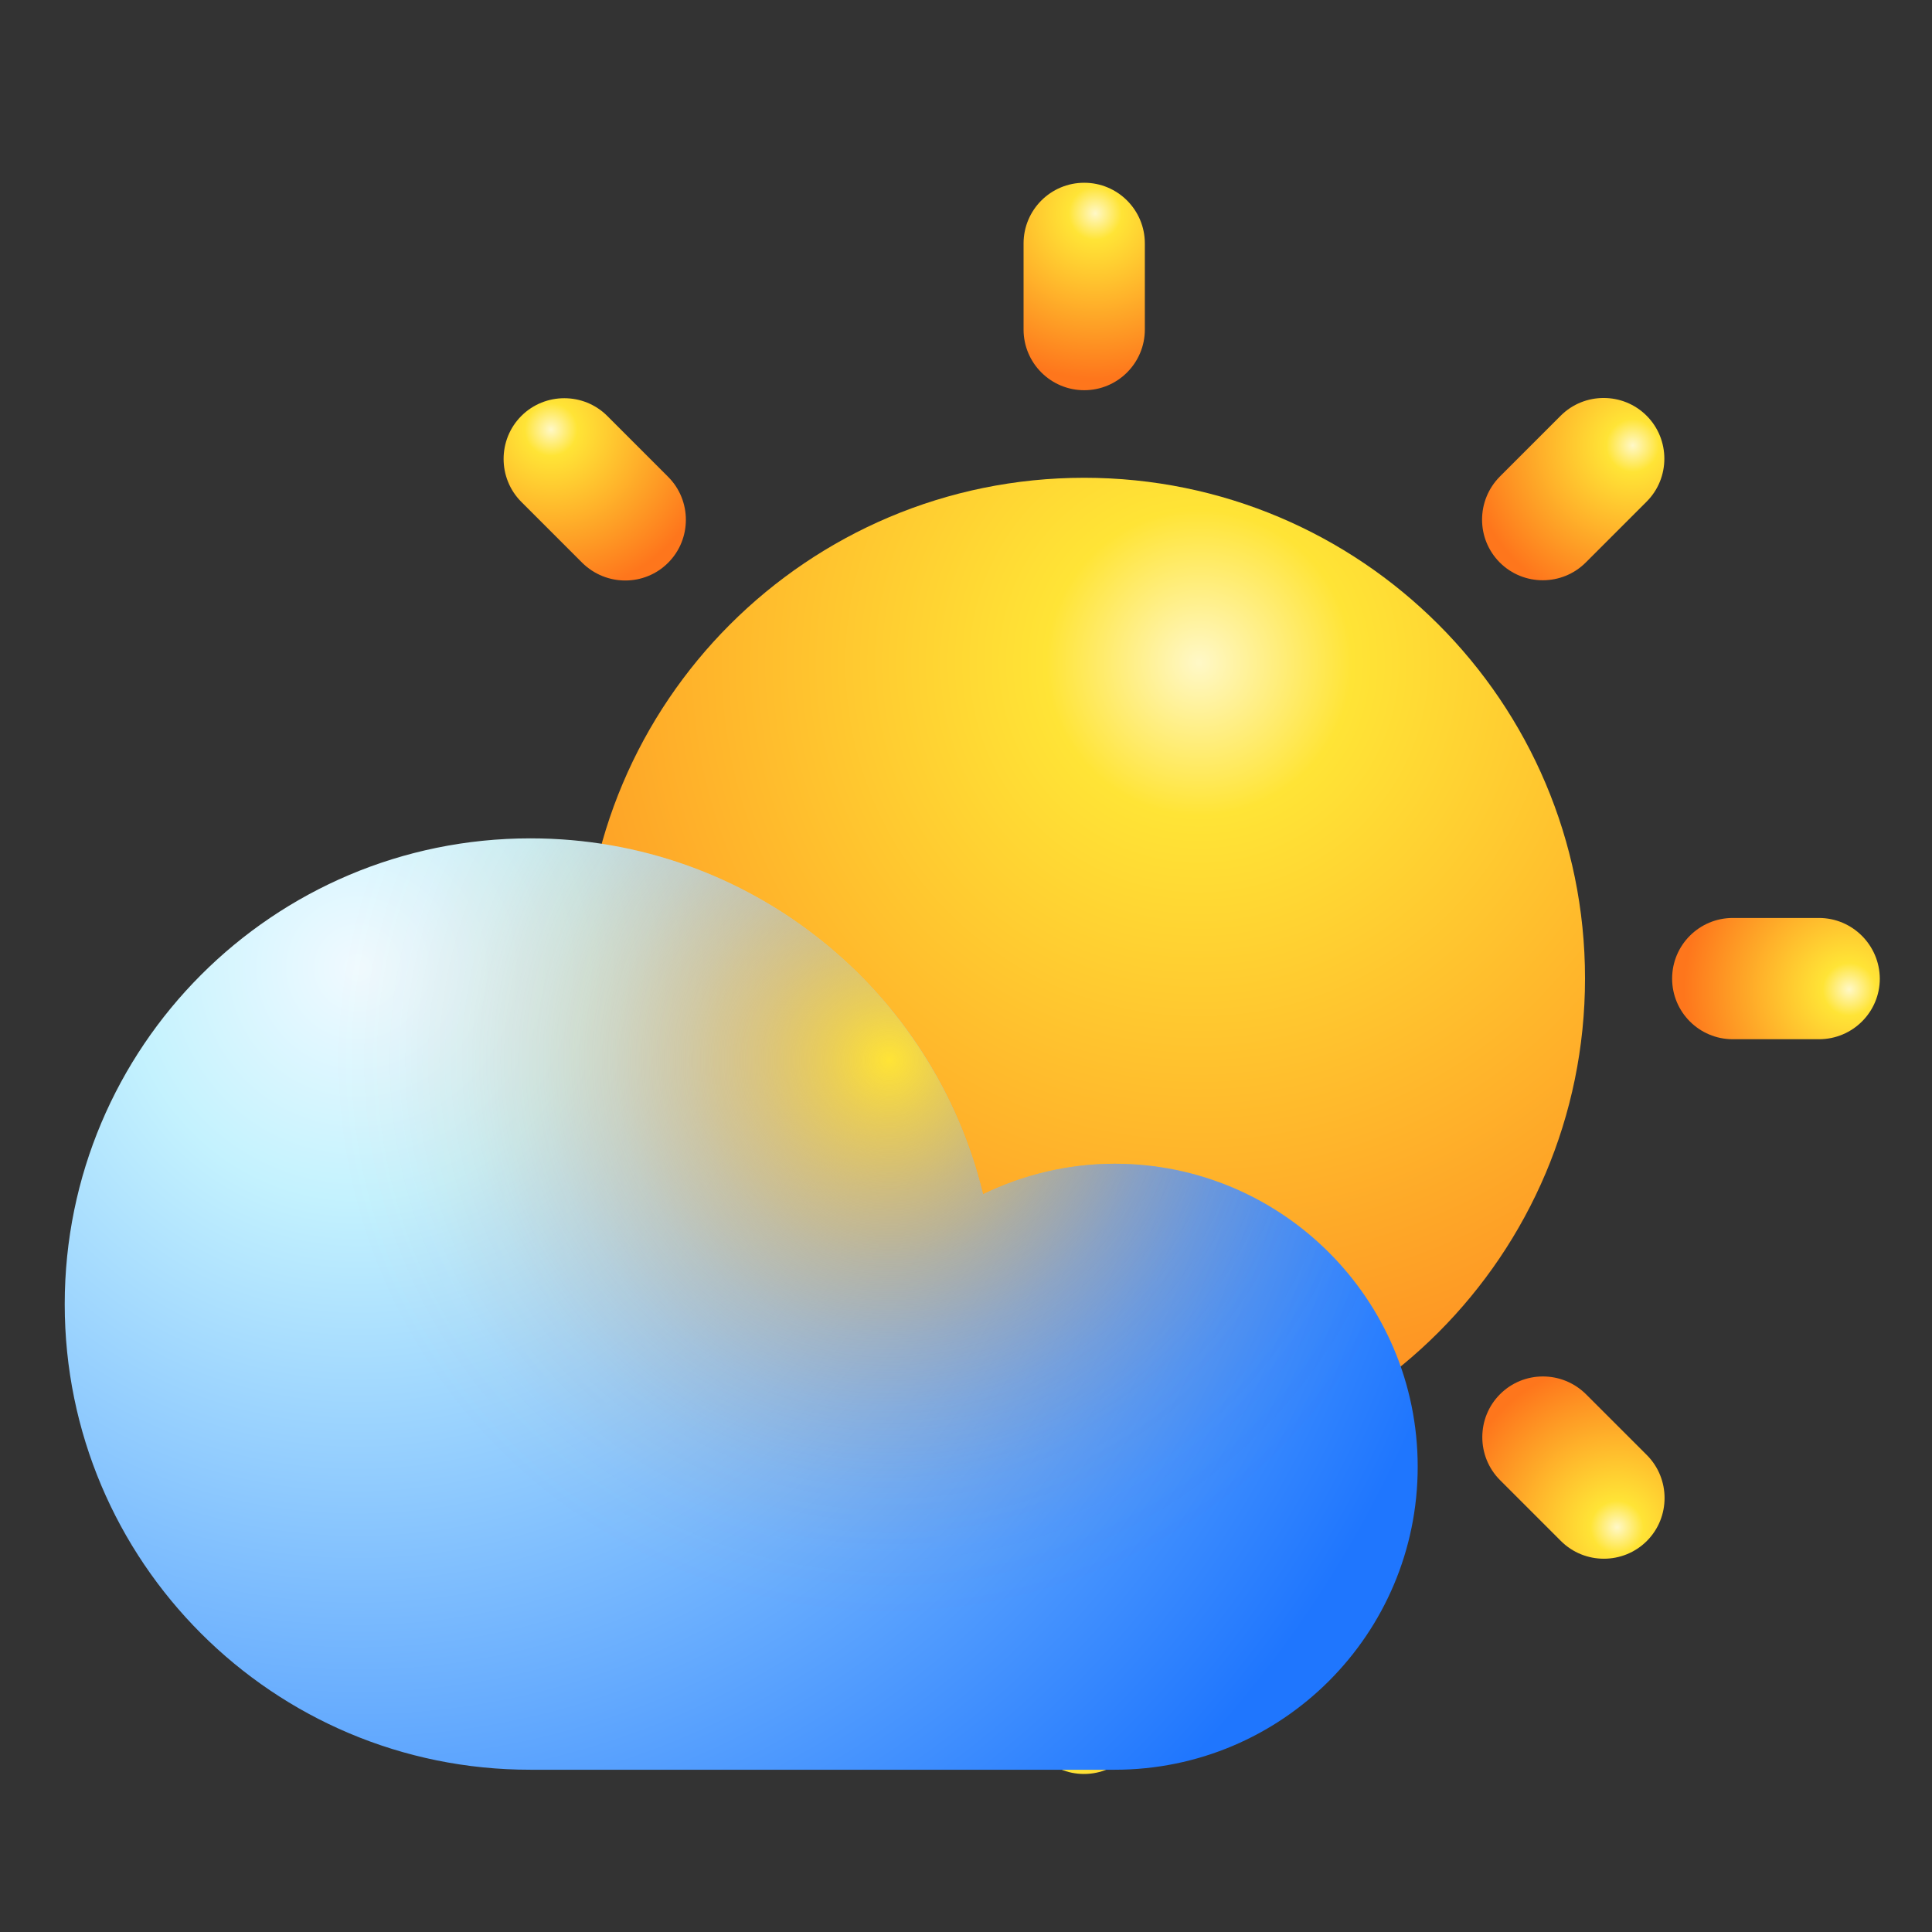 <svg width="74" height="74" viewBox="0 0 74 74" fill="none" xmlns="http://www.w3.org/2000/svg">
<rect x="0" y="0" width="74" height="74" fill="#333333" stroke="none"/>
<mask id="mask0_1886_5487" style="mask-type:alpha" maskUnits="userSpaceOnUse" x="0" y="0" width="74" height="74">
<rect width="74" height="74" transform="matrix(-1 0 0 1 74 0)" fill="#FFCA64"/>
</mask>
<g mask="url(#mask0_1886_5487)">
<path d="M22.345 37.474C22.345 48.065 30.936 56.656 41.527 56.656C52.119 56.656 60.71 48.065 60.71 37.474C60.71 26.882 52.119 18.3 41.527 18.3C30.936 18.3 22.345 26.882 22.345 37.474Z" fill="url(#paint0_radial_1886_5487)"/>
<path style="mix-blend-mode:overlay" d="M44.443 35.5C39.556 31.537 37.645 25.501 40.183 22.021C42.712 18.542 48.73 18.927 53.617 22.891C58.505 26.855 60.406 32.891 57.877 36.37C55.339 39.85 49.331 39.464 44.443 35.5Z" fill="url(#paint1_radial_1886_5487)"/>
<path style="mix-blend-mode:overlay" opacity="0.4" d="M24.569 41.715C25.215 39.599 28.506 40.478 31.914 43.679C35.331 46.89 37.564 51.203 36.927 53.329C36.281 55.445 32.99 54.575 29.573 51.365C26.166 48.154 23.924 43.841 24.56 41.715H24.569Z" fill="url(#paint2_radial_1886_5487)"/>
<path d="M43.85 12.623C43.85 13.905 42.81 14.946 41.528 14.946C40.245 14.946 39.205 13.905 39.205 12.623V9.323C39.205 8.04 40.245 7 41.528 7C42.81 7 43.85 8.04 43.85 9.323V12.623Z" fill="url(#paint3_radial_1886_5487)"/>
<path d="M25.591 18.264C26.497 19.169 26.497 20.649 25.591 21.555C24.686 22.461 23.215 22.461 22.3 21.555L19.968 19.223C19.063 18.318 19.063 16.838 19.968 15.932C20.874 15.026 22.354 15.026 23.26 15.932L25.591 18.264Z" fill="url(#paint4_radial_1886_5487)"/>
<path d="M16.668 35.151C17.951 35.151 18.991 36.191 18.991 37.473C18.991 38.756 17.951 39.796 16.668 39.796H13.368C12.085 39.796 11.045 38.756 11.036 37.473C11.036 36.191 12.076 35.151 13.368 35.151H16.668Z" fill="url(#paint5_radial_1886_5487)"/>
<path d="M22.309 53.401C23.215 52.495 24.694 52.495 25.6 53.401C26.506 54.306 26.506 55.777 25.6 56.692L23.268 59.023C22.363 59.929 20.883 59.929 19.977 59.023C19.071 58.118 19.071 56.638 19.977 55.732L22.309 53.401Z" fill="url(#paint6_radial_1886_5487)"/>
<path d="M39.196 62.324C39.196 61.041 40.237 60.001 41.519 60.001C42.801 60.001 43.842 61.041 43.842 62.324V65.624C43.842 66.907 42.801 67.947 41.519 67.947C40.237 67.947 39.196 66.907 39.196 65.624V62.324Z" fill="url(#paint7_radial_1886_5487)"/>
<path d="M57.455 56.692C56.549 55.786 56.549 54.306 57.455 53.401C58.361 52.495 59.831 52.495 60.746 53.401L63.078 55.732C63.983 56.638 63.983 58.118 63.078 59.023C62.172 59.929 60.692 59.929 59.786 59.023L57.455 56.692Z" fill="url(#paint8_radial_1886_5487)"/>
<path d="M66.369 39.805C65.086 39.805 64.046 38.765 64.046 37.482C64.046 36.2 65.086 35.16 66.369 35.16H69.669C70.951 35.16 71.992 36.2 72.001 37.482C72.001 38.765 70.96 39.805 69.669 39.805H66.369Z" fill="url(#paint9_radial_1886_5487)"/>
<path d="M60.737 21.546C59.831 22.452 58.352 22.452 57.446 21.546C56.54 20.64 56.54 19.169 57.446 18.255L59.778 15.923C60.683 15.017 62.163 15.017 63.069 15.923C63.975 16.829 63.975 18.309 63.069 19.214L60.737 21.546Z" fill="url(#paint10_radial_1886_5487)"/>
<path d="M20.316 32.111C28.72 32.111 35.759 37.923 37.652 45.743C39.176 45.006 40.885 44.574 42.696 44.574C49.105 44.574 54.301 49.77 54.301 56.18C54.301 62.589 49.105 67.785 42.696 67.785H20.316C10.463 67.792 2.479 59.807 2.479 49.954C2.479 40.102 10.463 32.111 20.316 32.111Z" fill="url(#paint11_radial_1886_5487)"/>
<path d="M20.316 32.111C28.72 32.111 35.759 37.923 37.652 45.743C39.176 45.006 40.885 44.574 42.696 44.574C49.105 44.574 54.301 49.77 54.301 56.18C54.301 62.589 49.105 67.785 42.696 67.785H20.316C10.463 67.792 2.479 59.807 2.479 49.954C2.479 40.102 10.463 32.111 20.316 32.111Z" fill="url(#paint12_radial_1886_5487)"/>
<path style="mix-blend-mode:overlay" d="M18.036 49.16C22.679 45.393 24.496 39.651 22.089 36.341C19.681 33.032 13.964 33.4 9.314 37.167C4.67 40.934 2.86 46.676 5.267 49.986C7.675 53.296 13.399 52.927 18.042 49.16H18.036Z" fill="url(#paint13_radial_1886_5487)"/>
<path style="mix-blend-mode:overlay" opacity="0.4" d="M41.413 54.058C43.967 51.987 44.964 48.83 43.636 47.013C42.315 45.19 39.171 45.4 36.617 47.464C34.063 49.535 33.072 52.692 34.394 54.509C35.721 56.332 38.866 56.123 41.413 54.058Z" fill="url(#paint14_radial_1886_5487)"/>
<path style="mix-blend-mode:overlay" opacity="0.2" d="M47.074 58.568C49.881 55.729 52.778 54.617 53.553 56.084C54.322 57.552 52.67 61.045 49.862 63.885C47.054 66.725 44.151 67.836 43.383 66.369C42.614 64.901 44.266 61.408 47.074 58.568Z" fill="url(#paint15_radial_1886_5487)"/>
</g>
<defs>
<radialGradient id="paint0_radial_1886_5487" cx="0" cy="0" r="1" gradientUnits="userSpaceOnUse" gradientTransform="translate(45.904 25.447) rotate(180) scale(36.41 36.41)">
<stop stop-color="#FFF8C7"/>
<stop offset="0.16" stop-color="#FFE436"/>
<stop offset="1" stop-color="#FE761C"/>
</radialGradient>
<radialGradient id="paint1_radial_1886_5487" cx="0" cy="0" r="1" gradientUnits="userSpaceOnUse" gradientTransform="translate(146.646 -107.608) rotate(126.03) scale(7.81 11.36)">
<stop stop-color="white"/>
<stop offset="0.1" stop-color="white" stop-opacity="0.85"/>
<stop offset="0.29" stop-color="white" stop-opacity="0.59"/>
<stop offset="0.47" stop-color="white" stop-opacity="0.38"/>
<stop offset="0.63" stop-color="white" stop-opacity="0.22"/>
<stop offset="0.78" stop-color="white" stop-opacity="0.1"/>
<stop offset="0.91" stop-color="white" stop-opacity="0.03"/>
<stop offset="1" stop-color="white" stop-opacity="0"/>
</radialGradient>
<radialGradient id="paint2_radial_1886_5487" cx="0" cy="0" r="1" gradientUnits="userSpaceOnUse" gradientTransform="translate(676.471 664.259) rotate(-136.79) scale(8.49 3.586)">
<stop stop-color="white"/>
<stop offset="0.1" stop-color="white" stop-opacity="0.85"/>
<stop offset="0.29" stop-color="white" stop-opacity="0.59"/>
<stop offset="0.47" stop-color="white" stop-opacity="0.38"/>
<stop offset="0.63" stop-color="white" stop-opacity="0.22"/>
<stop offset="0.78" stop-color="white" stop-opacity="0.1"/>
<stop offset="0.91" stop-color="white" stop-opacity="0.03"/>
<stop offset="1" stop-color="white" stop-opacity="0"/>
</radialGradient>
<radialGradient id="paint3_radial_1886_5487" cx="0" cy="0" r="1" gradientUnits="userSpaceOnUse" gradientTransform="translate(41.949 8.175) scale(6.331)">
<stop stop-color="#FFF8C7"/>
<stop offset="0.16" stop-color="#FFE436"/>
<stop offset="1" stop-color="#FE761C"/>
</radialGradient>
<radialGradient id="paint4_radial_1886_5487" cx="0" cy="0" r="1" gradientUnits="userSpaceOnUse" gradientTransform="translate(21.102 16.447) rotate(-45) scale(6.331)">
<stop stop-color="#FFF8C7"/>
<stop offset="0.16" stop-color="#FFE436"/>
<stop offset="1" stop-color="#FE761C"/>
</radialGradient>
<radialGradient id="paint5_radial_1886_5487" cx="0" cy="0" r="1" gradientUnits="userSpaceOnUse" gradientTransform="translate(12.22 37.052) rotate(-90) scale(6.331)">
<stop stop-color="#FFF8C7"/>
<stop offset="0.16" stop-color="#FFE436"/>
<stop offset="1" stop-color="#FE761C"/>
</radialGradient>
<radialGradient id="paint6_radial_1886_5487" cx="0" cy="0" r="1" gradientUnits="userSpaceOnUse" gradientTransform="translate(20.494 57.882) rotate(-135) scale(6.331)">
<stop stop-color="#FFF8C7"/>
<stop offset="0.16" stop-color="#FFE436"/>
<stop offset="1" stop-color="#FE761C"/>
</radialGradient>
<radialGradient id="paint7_radial_1886_5487" cx="0" cy="0" r="1" gradientUnits="userSpaceOnUse" gradientTransform="translate(41.106 66.781) rotate(180) scale(6.331)">
<stop stop-color="#FFF8C7"/>
<stop offset="0.16" stop-color="#FFE436"/>
<stop offset="1" stop-color="#FE761C"/>
</radialGradient>
<radialGradient id="paint8_radial_1886_5487" cx="0" cy="0" r="1" gradientUnits="userSpaceOnUse" gradientTransform="translate(61.938 58.498) rotate(135) scale(6.331)">
<stop stop-color="#FFF8C7"/>
<stop offset="0.16" stop-color="#FFE436"/>
<stop offset="1" stop-color="#FE761C"/>
</radialGradient>
<radialGradient id="paint9_radial_1886_5487" cx="0" cy="0" r="1" gradientUnits="userSpaceOnUse" gradientTransform="translate(70.826 37.895) rotate(90) scale(6.331 6.331)">
<stop stop-color="#FFF8C7"/>
<stop offset="0.16" stop-color="#FFE436"/>
<stop offset="1" stop-color="#FE761C"/>
</radialGradient>
<radialGradient id="paint10_radial_1886_5487" cx="0" cy="0" r="1" gradientUnits="userSpaceOnUse" gradientTransform="translate(62.539 17.061) rotate(45) scale(6.331)">
<stop stop-color="#FFF8C7"/>
<stop offset="0.16" stop-color="#FFE436"/>
<stop offset="1" stop-color="#FE761C"/>
</radialGradient>
<radialGradient id="paint11_radial_1886_5487" cx="0" cy="0" r="1" gradientUnits="userSpaceOnUse" gradientTransform="translate(13.633 37.008) rotate(-180) scale(44.295)">
<stop stop-color="#F0FAFF"/>
<stop offset="0.2" stop-color="#C4F2FE"/>
<stop offset="1" stop-color="#1F76FE"/>
</radialGradient>
<radialGradient id="paint12_radial_1886_5487" cx="0" cy="0" r="1" gradientUnits="userSpaceOnUse" gradientTransform="translate(34.031 40.661) scale(27.557)">
<stop stop-color="#FFE436"/>
<stop offset="0.08" stop-color="#FECE30" stop-opacity="0.81"/>
<stop offset="0.18" stop-color="#FEB72B" stop-opacity="0.6"/>
<stop offset="0.28" stop-color="#FEA326" stop-opacity="0.41"/>
<stop offset="0.38" stop-color="#FE9322" stop-opacity="0.26"/>
<stop offset="0.48" stop-color="#FE861F" stop-opacity="0.15"/>
<stop offset="0.58" stop-color="#FE7D1D" stop-opacity="0.07"/>
<stop offset="0.68" stop-color="#FE771C" stop-opacity="0.02"/>
<stop offset="0.77" stop-color="#FE761C" stop-opacity="0"/>
</radialGradient>
<radialGradient id="paint13_radial_1886_5487" cx="0" cy="0" r="1" gradientUnits="userSpaceOnUse" gradientTransform="translate(-80.877 -89.449) rotate(53.97) scale(7.431 10.808)">
<stop stop-color="white"/>
<stop offset="0.1" stop-color="white" stop-opacity="0.85"/>
<stop offset="0.29" stop-color="white" stop-opacity="0.59"/>
<stop offset="0.47" stop-color="white" stop-opacity="0.38"/>
<stop offset="0.63" stop-color="white" stop-opacity="0.22"/>
<stop offset="0.78" stop-color="white" stop-opacity="0.1"/>
<stop offset="0.91" stop-color="white" stop-opacity="0.03"/>
<stop offset="1" stop-color="white" stop-opacity="0"/>
</radialGradient>
<radialGradient id="paint14_radial_1886_5487" cx="0" cy="0" r="1" gradientUnits="userSpaceOnUse" gradientTransform="translate(-55.006 -81.128) rotate(53.97) scale(4.088 5.946)">
<stop stop-color="white"/>
<stop offset="0.1" stop-color="white" stop-opacity="0.85"/>
<stop offset="0.29" stop-color="white" stop-opacity="0.59"/>
<stop offset="0.47" stop-color="white" stop-opacity="0.38"/>
<stop offset="0.63" stop-color="white" stop-opacity="0.22"/>
<stop offset="0.78" stop-color="white" stop-opacity="0.1"/>
<stop offset="0.91" stop-color="white" stop-opacity="0.03"/>
<stop offset="1" stop-color="white" stop-opacity="0"/>
</radialGradient>
<radialGradient id="paint15_radial_1886_5487" cx="0" cy="0" r="1" gradientUnits="userSpaceOnUse" gradientTransform="translate(60.328 69.014) rotate(-146.99) scale(2.508 6.867)">
<stop stop-color="white"/>
<stop offset="0.1" stop-color="white" stop-opacity="0.85"/>
<stop offset="0.29" stop-color="white" stop-opacity="0.59"/>
<stop offset="0.47" stop-color="white" stop-opacity="0.38"/>
<stop offset="0.63" stop-color="white" stop-opacity="0.22"/>
<stop offset="0.78" stop-color="white" stop-opacity="0.1"/>
<stop offset="0.91" stop-color="white" stop-opacity="0.03"/>
<stop offset="1" stop-color="white" stop-opacity="0"/>
</radialGradient>
</defs>
</svg>
